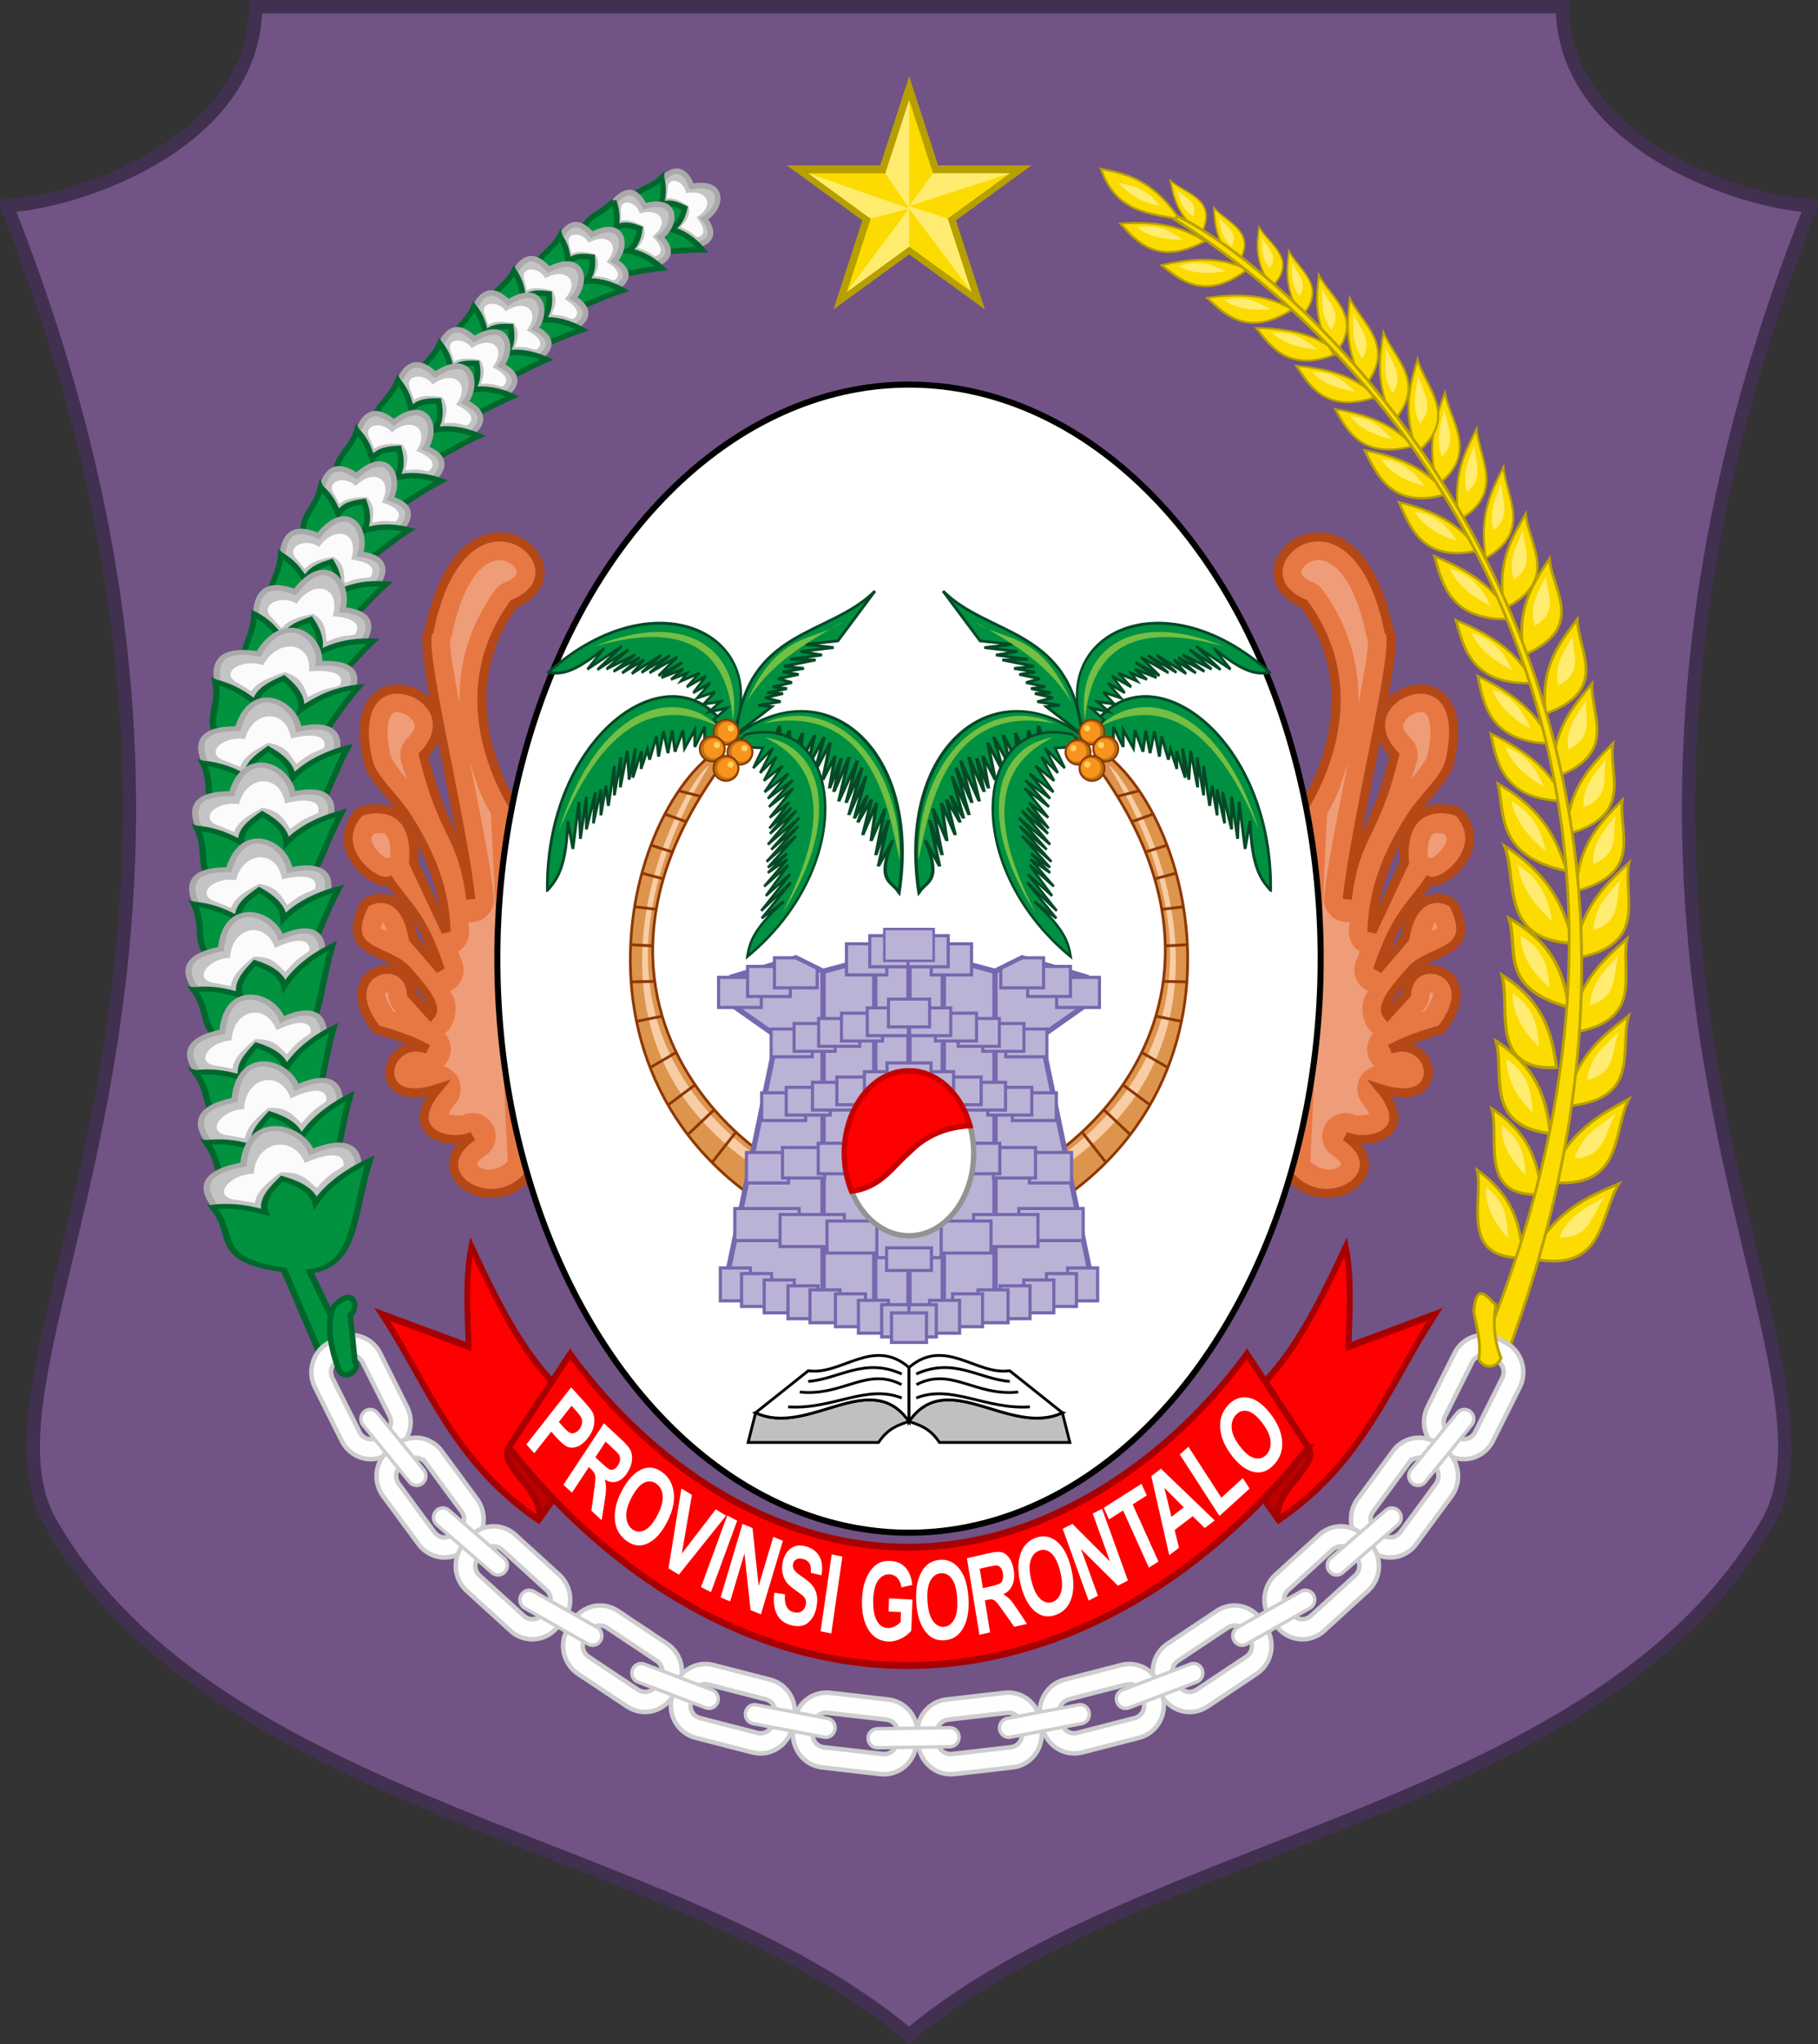 <svg xmlns="http://www.w3.org/2000/svg" xmlns:xlink="http://www.w3.org/1999/xlink" width="649.826" height="730.156" viewBox="0 0 171.933 193.187" xmlns:v="https://vecta.io/nano"><rect x="0" y="0" width="171.933" height="193.187" fill="#333333" stroke="none"/><style><![CDATA[.B{opacity:.997}.C{stroke-width:.265}.D{fill:#fcdb00}.E{stroke:#b8a000}.F{fill:#ffec70}.G{opacity:.999}.H{opacity:.995}.I{fill:#00923f}.J{stroke:#00672c}.K{fill:#c4c4c4}.L{stroke:#aaa}.M{fill:#fbfbfb}.N{fill-rule:evenodd}.O{stroke:#8d3803}.P{fill:#009042}.Q{stroke:#064926}.R{fill:#72bf44}.S{stroke-width:.427}.T{stroke-width:.324}.U{fill:#be7212}.V{stroke-width:1.948}.W{fill:#f7941e}.X{fill:#ffd15e}.Y{stroke-width:.339}.Z{stroke-width:.3}.a{stroke:#7668ae}.b{fill:#bab3d6}.c{stroke-width:.529}.d{stroke-width:.487}.e{stroke-width:.446}.f{stroke-width:.503}.g{stroke-width:.865}.h{stroke-width:.259}.i{fill-opacity:.797}]]></style><path d="M24.176.633C24.052 13.96 6.342 19.277.645 19.437 28.797 90.36-4.376 128.118 4.803 143.98c15.827 27.351 59.128 29.849 81.164 48.381 22.036-18.532 65.337-21.031 81.164-48.381 9.179-15.862-23.994-53.62 4.158-124.543-5.697-.16-23.407-5.477-23.531-18.804H85.966z" fill="#715386" stroke="#41304f" stroke-width="1.265"/><g class="c"><use xlink:href="#B" class="K L"/><use xlink:href="#C" class="I J"/></g><use xlink:href="#D" class="M"/><g transform="matrix(.995 -.103 .103 .995 -200.956 -51.292)"><g class="c"><use xlink:href="#B" x="187.736" y="79.725" class="K L"/><use xlink:href="#C" x="187.736" y="79.725" class="I J"/></g><use xlink:href="#D" x="187.736" y="79.725" class="M"/></g><g transform="matrix(.97 -.315 .328 .932 -221.518 11.199)"><g stroke-width=".527"><use xlink:href="#B" x="187.736" y="79.725" class="K L"/><use xlink:href="#C" x="187.736" y="79.725" class="I J"/></g><use xlink:href="#D" x="187.736" y="79.725" class="M"/></g><g transform="matrix(1.051 -.342 .356 1.01 -248.828 13.738)"><g class="d"><use xlink:href="#B" x="187.736" y="79.725" class="K L"/><use xlink:href="#C" x="187.736" y="79.725" class="I J"/></g><use xlink:href="#D" x="187.736" y="79.725" class="M"/></g><g transform="matrix(1.019 -.428 .438 .977 -252.526 41.822)"><g class="d"><use xlink:href="#B" x="187.736" y="79.725" class="K L"/><use xlink:href="#C" x="187.736" y="79.725" class="I J"/></g><use xlink:href="#D" x="187.736" y="79.725" class="M"/></g><g transform="matrix(1.019 -.428 .438 .977 -255.744 45.297)"><g class="d"><use xlink:href="#B" x="187.736" y="79.725" class="K L"/><use xlink:href="#C" x="187.736" y="79.725" class="I J"/></g><use xlink:href="#D" x="187.736" y="79.725" class="M"/></g><g transform="matrix(1.095 -.501 .507 1.053 -285.394 59.729)"><g class="e"><use xlink:href="#B" x="187.736" y="79.725" class="K L"/><use xlink:href="#C" x="187.736" y="79.725" class="I J"/></g><use xlink:href="#D" x="187.736" y="79.725" class="M"/></g><g transform="matrix(1.062 -.567 .571 1.02 -287.187 84.161)"><g class="e"><use xlink:href="#B" x="187.736" y="79.725" class="K L"/><use xlink:href="#C" x="187.736" y="79.725" class="I J"/></g><use xlink:href="#D" x="187.736" y="79.725" class="M"/></g><g transform="matrix(1.008 -.659 .659 .966 -285.599 117.769)"><g class="e"><use xlink:href="#B" x="187.736" y="79.725" class="K L"/><use xlink:href="#C" x="187.736" y="79.725" class="I J"/></g><use xlink:href="#D" x="187.736" y="79.725" class="M"/></g><g transform="matrix(.986 -.888 .91 .909 -308.081 186.964)"><g stroke-width=".405"><use xlink:href="#B" x="187.736" y="79.725" class="K L"/><use xlink:href="#C" x="187.736" y="79.725" class="I J"/></g><use xlink:href="#D" x="187.736" y="79.725" class="M"/></g><g transform="matrix(1.056 -1.002 1.06 .945 -342.606 217.611)"><g stroke-width=".369"><use xlink:href="#B" x="187.736" y="79.725" class="K L"/><use xlink:href="#C" x="187.736" y="79.725" class="I J"/></g><use xlink:href="#D" x="187.736" y="79.725" class="M"/></g><g transform="matrix(1.009 -1.14 1.481 .746 -375.142 277.774)"><g class="Y"><use xlink:href="#B" x="187.736" y="79.725" class="K L"/><path d="M250.295 96.528c-1.797 1.716-3.559.576-3.567 5.28.432 2.601 3.686 1.262 7.417 1.242-.843-.96-1.818-1.369-2.976-1.667.698-.318 1.096-1.037 1.323-1.984-.72-.341-1.439-.681-2.221-.283.157-.788.299-1.583.024-2.587z" class="I J"/></g><use xlink:href="#D" x="187.736" y="79.725" class="M"/></g><g transform="matrix(.69 -1.287 1.621 .514 -309.98 344.646)"><g class="Y"><use xlink:href="#B" x="187.736" y="79.725" class="K L"/><use xlink:href="#C" x="187.736" y="79.725" class="I J"/></g><use xlink:href="#D" x="187.736" y="79.725" class="M"/></g><g transform="matrix(.69 -1.287 1.621 .514 -310.547 350.788)"><g class="Y"><use xlink:href="#B" x="187.736" y="79.725" class="K L"/><use xlink:href="#C" x="187.736" y="79.725" class="I J"/></g><use xlink:href="#D" x="187.736" y="79.725" class="M"/></g><g transform="matrix(.69 -1.287 1.621 .514 -310.83 357.97)"><g class="Y"><use xlink:href="#B" x="187.736" y="79.725" class="K L"/><use xlink:href="#C" x="187.736" y="79.725" class="I J"/></g><use xlink:href="#D" x="187.736" y="79.725" class="M"/></g><g transform="matrix(.422 -1.399 1.691 .183 -250.54 426.037)"><g class="Y"><use xlink:href="#B" x="187.736" y="79.725" class="K L"/><use xlink:href="#C" x="187.736" y="79.725" class="I J"/></g><use xlink:href="#D" x="187.736" y="79.725" class="M"/></g><g transform="matrix(.411 -1.402 1.692 .17 -247.717 435.881)"><g class="Y"><use xlink:href="#B" x="187.736" y="79.725" class="K L"/><use xlink:href="#C" x="187.736" y="79.725" class="I J"/></g><use xlink:href="#D" x="187.736" y="79.725" class="M"/></g><g transform="matrix(.428 -1.461 1.76 .177 -257.496 456.584)"><g stroke-width=".325"><use xlink:href="#B" x="187.736" y="79.725" class="K L"/><use xlink:href="#C" x="187.736" y="79.725" class="I J"/></g><use xlink:href="#D" x="187.736" y="79.725" class="M"/></g><g transform="matrix(.467 -1.459 1.921 .177 -282.198 462.179)"><g stroke-width=".312"><use xlink:href="#B" x="187.736" y="79.725" class="K L"/><path d="M246.807 102.151c.66 2.159 3.784 1.188 7.338 1.168-.843-.96-1.819-1.639-2.977-1.937.698-.318 1.096-1.037 1.323-1.984-.72-.341-1.439-.681-2.221-.283.157-.788.299-1.583.024-2.587h0c-1.67 1.595-3.311.722-3.54 4.37l-5.492 3.253.834 1.003z" class="I J"/></g><use xlink:href="#D" x="187.736" y="79.725" class="M"/></g><use xlink:href="#E" class="C D E"/><use xlink:href="#F" class="F"/><use xlink:href="#G" class="C D E"/><use xlink:href="#H" class="F"/><g transform="matrix(.999 -.046 .046 .999 -194.765 -70.262)"><use xlink:href="#E" x="187.736" y="79.725" class="C D E"/><use xlink:href="#F" x="187.736" y="79.725" class="F"/></g><g transform="matrix(1.092 -.05 .05 1.082 -225.592 -91.158)"><path d="M327.426 190.302c.636 2.885-1.376 7.36 4.347 8.292-.242-2.876-.76-5.726-4.347-8.292z" class="C D E"/><use xlink:href="#F" x="187.736" y="79.725" class="F"/></g><g transform="matrix(1.092 -.05 .05 1.082 -225.025 -97.394)"><path d="M327.426 190.302c.636 2.885-1.508 8.359 4.347 8.292-.242-2.876-.76-5.726-4.347-8.292z" class="C D E"/><use xlink:href="#F" x="187.736" y="79.725" class="F"/></g><g transform="matrix(1.167 -.067 .074 1.05 -253.491 -91.097)"><path d="M327.426 190.302c.636 2.885-1.264 6.216 4.347 8.292-.242-2.876-.76-5.726-4.347-8.292z" class="C D E"/><use xlink:href="#F" x="187.736" y="79.725" class="F"/></g><g transform="matrix(1.155 .068 .178 1.076 -269.77 -147.098)"><use xlink:href="#E" x="187.736" y="79.725" class="C D E"/><use xlink:href="#F" x="187.736" y="79.725" class="F"/></g><g transform="matrix(1.062 -.006 .227 .998 -249.254 -113.887)"><path d="M327.426 190.302c-.03 2.881-1.618 6.875 4.347 8.292-.242-2.876-.76-5.726-4.347-8.292z" class="C D E"/><use xlink:href="#F" x="187.736" y="79.725" class="F"/></g><g transform="matrix(.939 -.175 .357 .861 -234.406 -37.22)"><use xlink:href="#I" class="C D E"/><use xlink:href="#F" x="187.736" y="79.725" class="F"/></g><g transform="matrix(.939 -.175 .357 .861 -235.635 -42.654)"><use xlink:href="#I" class="C D E"/><use xlink:href="#F" x="187.736" y="79.725" class="F"/></g><g transform="matrix(.926 -.234 .411 .837 -243.719 -24.048)"><use xlink:href="#I" class="C D E"/><use xlink:href="#F" x="187.736" y="79.725" class="F"/></g><g transform="matrix(.926 -.234 .411 .837 -245.751 -30.096)"><use xlink:href="#I" class="C D E"/><use xlink:href="#F" x="187.736" y="79.725" class="F"/></g><g transform="matrix(.797 -.379 .496 .745 -223.035 29.782)"><use xlink:href="#I" class="C D E"/><use xlink:href="#F" x="187.736" y="79.725" class="F"/></g><g transform="matrix(.776 -.42 .535 .717 -226.836 43.635)"><use xlink:href="#I" class="C D E"/><use xlink:href="#F" x="187.736" y="79.725" class="F"/></g><g transform="matrix(.733 -.354 .506 .605 -210.02 39.446)"><use xlink:href="#I" class="C D E"/><use xlink:href="#F" x="187.736" y="79.725" class="F"/></g><g transform="matrix(.705 -.408 .549 .565 -212.711 60.647)"><use xlink:href="#I" class="C D E"/><use xlink:href="#F" x="187.736" y="79.725" class="F"/></g><g transform="matrix(.673 -.459 .59 .523 -213.823 81.759)"><use xlink:href="#I" class="C D E"/><use xlink:href="#F" x="187.736" y="79.725" class="F"/></g><g transform="matrix(.592 -.559 .665 .423 -206.219 130.682)"><use xlink:href="#I" class="C D E"/><use xlink:href="#F" x="187.736" y="79.725" class="F"/></g><g transform="matrix(.541 -.609 .699 .364 -200.303 155.2)"><use xlink:href="#I" class="C D E"/><use xlink:href="#F" x="187.736" y="79.725" class="F"/></g><g transform="matrix(.631 -.515 .633 .47 -221.115 100.318)"><use xlink:href="#I" class="C D E"/><use xlink:href="#F" x="187.736" y="79.725" class="F"/></g><g transform="matrix(.995 -.098 .098 .995 -203.881 -53.361)"><use xlink:href="#G" x="187.736" y="79.725" class="C D E"/><use xlink:href="#H" x="187.736" y="79.725" class="F"/></g><g transform="matrix(.959 -.272 .293 .889 -228.987 18.383)"><use xlink:href="#G" x="187.736" y="79.725" class="C D E"/><use xlink:href="#H" x="187.736" y="79.725" class="F"/></g><g transform="matrix(.938 -.336 .352 .867 -233.269 37.112)"><use xlink:href="#G" x="187.736" y="79.725" class="C D E"/><use xlink:href="#H" x="187.736" y="79.725" class="F"/></g><g transform="matrix(.93 -.358 .372 .859 -234.198 38.969)"><use xlink:href="#G" x="187.736" y="79.725" class="C D E"/><use xlink:href="#H" x="187.736" y="79.725" class="F"/></g><g transform="matrix(.886 -.398 .444 .744 -233.633 68.721)"><use xlink:href="#J" class="C D E"/><use xlink:href="#H" x="187.736" y="79.725" class="F"/></g><g transform="matrix(.887 -.394 .441 .746 -234.295 61.634)"><use xlink:href="#J" class="C D E"/><use xlink:href="#H" x="187.736" y="79.725" class="F"/></g><g transform="matrix(.851 -.466 .501 .707 -235.49 87.984)"><use xlink:href="#J" class="C D E"/><use xlink:href="#H" x="187.736" y="79.725" class="F"/></g><g transform="matrix(.817 -.466 .554 .707 -235.447 81.913)"><use xlink:href="#J" class="C D E"/><use xlink:href="#H" x="187.736" y="79.725" class="F"/></g><g transform="matrix(.784 -.519 .599 .669 -235.46 101.538)"><use xlink:href="#J" class="C D E"/><use xlink:href="#H" x="187.736" y="79.725" class="F"/></g><g transform="matrix(.694 -.52 .548 .646 -197.255 102.037)"><use xlink:href="#J" class="C D E"/><use xlink:href="#H" x="187.736" y="79.725" class="F"/></g><g transform="matrix(.58 -.501 .458 .622 -143.256 95.735)"><use xlink:href="#J" class="C D E"/><use xlink:href="#H" x="187.736" y="79.725" class="F"/></g><g transform="matrix(.58 -.501 .458 .622 -145.795 92.127)"><use xlink:href="#J" class="C D E"/><use xlink:href="#H" x="187.736" y="79.725" class="F"/></g><g transform="matrix(.505 -.56 .503 .57 -131.85 118.78)"><use xlink:href="#J" class="C D E"/><use xlink:href="#H" x="187.736" y="79.725" class="F"/></g><g transform="matrix(.491 -.601 .587 .524 -145.764 138.427)"><use xlink:href="#J" class="C D E"/><use xlink:href="#H" x="187.736" y="79.725" class="F"/></g><g transform="matrix(.375 -.63 .586 .437 -109.257 162.402)"><use xlink:href="#J" class="C D E"/><use xlink:href="#H" x="187.736" y="79.725" class="F"/></g><g transform="matrix(.339 -.65 .61 .404 -104.774 172.313)"><use xlink:href="#J" class="C D E"/><use xlink:href="#H" x="187.736" y="79.725" class="F"/></g><g transform="matrix(.337 -.59 .606 .367 -106.251 156.763)"><use xlink:href="#J" class="C D E"/><use xlink:href="#H" x="187.736" y="79.725" class="F"/></g><g transform="matrix(.285 -.482 .512 .299 -73.346 130.725)"><use xlink:href="#J" class="C D E"/><use xlink:href="#H" x="187.736" y="79.725" class="F"/></g><g transform="matrix(.286 -.442 .515 .274 -77.087 119.614)"><use xlink:href="#J" class="C D E"/><use xlink:href="#H" x="187.736" y="79.725" class="F"/></g><g transform="matrix(.2 -.487 .556 .175 -59.901 152.083)"><use xlink:href="#J" class="C D E"/><use xlink:href="#H" x="187.736" y="79.725" class="F"/></g><g transform="matrix(.133 -.51 .575 .099 -44.806 171.941)"><use xlink:href="#J" class="C D E"/><use xlink:href="#H" x="187.736" y="79.725" class="F"/></g><g transform="matrix(-.103 -.808 -.783 -.095 293.786 302.898)"><path d="M326.897 189.699c.346 3.476-.226 7.679 4.876 8.895-.242-2.876-.382-6.089-4.876-8.895z" class="C D E"/><use xlink:href="#F" x="187.736" y="79.725" class="F"/></g><path d="M140.587 126.452l2.173.945c23.673-64.492-21.034-102.188-31.385-106.944l-.29.269c24.224 15.246 50.858 53.194 29.502 105.73z" class="C D E"/><g fill="#fff" stroke="#cecece" class="N"><g class="S"><path d="M35.959 127.904c-.782-1.559-2.638-2.17-4.162-1.369l-.664.349c-1.524.8-2.121 2.699-1.339 4.258l2.531 5.046c.782 1.559 2.638 2.169 4.162 1.369l.664-.349c1.524-.8 2.121-2.699 1.338-4.258zm-1.659.871l2.531 5.046c.325.648.102 1.358-.53 1.69l-.664.349a1.17 1.17 0 0 1-1.651-.545l-2.531-5.046c-.325-.648-.102-1.356.531-1.689l.664-.349c.633-.333 1.325-.105 1.65.543z" class="H"/><path d="M41.772 137.143c-1.032-1.399-2.962-1.675-4.329-.619l-.596.46c-1.367 1.055-1.637 3.031-.606 4.43l3.339 4.527c1.032 1.399 2.963 1.675 4.33.619l.596-.46c1.367-1.055 1.637-3.031.605-4.43zm-1.489 1.149l3.339 4.527a1.23 1.23 0 0 1-.239 1.758l-.596.46c-.567.438-1.289.334-1.718-.247l-3.339-4.527c-.429-.581-.328-1.318.24-1.757l.596-.46c.568-.439 1.288-.336 1.717.246z" class="H"/></g><path d="M35.686 133.534l4.39 5.381a.91.91 0 0 1-.111 1.267c-.374.319-.926.268-1.238-.114l-4.39-5.381a.91.91 0 0 1 .111-1.267c.374-.319.926-.268 1.238.114z" class="H T"/><path d="M48.747 145.062c-1.279-1.165-3.225-1.05-4.364.259l-.496.57a3.21 3.21 0 0 0 .253 4.466l4.14 3.772c1.279 1.165 3.226 1.05 4.364-.259l.496-.57a3.21 3.21 0 0 0-.253-4.465zm-1.241 1.424l4.14 3.772a1.23 1.23 0 0 1 .101 1.772l-.496.57c-.472.543-1.201.586-1.732.101l-4.14-3.772c-.531-.484-.573-1.227-.1-1.771l.496-.57c.473-.544 1.199-.587 1.731-.103z" class="H S"/><path d="M42.447 142.737l5.226 4.531a.91.91 0 0 1 .102 1.268c-.315.38-.867.427-1.239.105l-5.226-4.531a.91.91 0 0 1-.102-1.268c.315-.38.867-.427 1.239-.105z" class="H T"/><g class="S"><path d="M58.443 152.256c-1.435-.956-3.343-.543-4.277.925l-.407.64c-.934 1.469-.531 3.42.904 4.376l4.645 3.094c1.435.956 3.343.543 4.277-.925l.407-.64c.934-1.469.531-3.42-.904-4.376zm-1.018 1.599l4.646 3.094c.596.397.748 1.127.36 1.736l-.407.64c-.388.609-1.101.763-1.698.366l-4.646-3.094c-.596-.397-.747-1.125-.359-1.736l.407-.64c.388-.61 1.1-.764 1.696-.367z" class="H"/><path d="M67.471 157.365c-1.661-.428-3.334.595-3.753 2.294l-.182.74c-.418 1.699.582 3.412 2.242 3.84l5.375 1.385c1.661.428 3.334-.596 3.753-2.295l.182-.74c.418-1.699-.582-3.411-2.243-3.839zm-.456 1.85l5.375 1.385c.69.178 1.064.818.891 1.523l-.182.741c-.174.705-.8 1.087-1.49.91l-5.375-1.385c-.69-.178-1.063-.817-.889-1.523l.182-.741c.174-.706.798-1.088 1.488-.91z" class="H"/></g><path d="M60.938 157.282l6.422 2.441c.456.174.687.689.518 1.156s-.674.703-1.13.53l-6.422-2.441c-.456-.173-.687-.689-.518-1.156s.674-.703 1.13-.53z" class="H T"/><path d="M78.508 159.992c-1.702-.196-3.226 1.048-3.417 2.79l-.083.759c-.191 1.741 1.024 3.301 2.726 3.497l5.508.634c1.702.196 3.226-1.049 3.417-2.79l.083-.759c.191-1.741-1.025-3.301-2.726-3.496zm-.209 1.896l5.509.634c.707.081 1.162.664 1.083 1.387l-.083.759c-.079.722-.65 1.187-1.357 1.106l-5.509-.634c-.707-.081-1.161-.663-1.081-1.387l.084-.759c.079-.724.648-1.188 1.355-1.106z" class="H S"/><path d="M71.527 161.13l6.735 1.283c.479.091.792.559.703 1.049s-.546.811-1.025.72l-6.735-1.283c-.479-.091-.792-.559-.703-1.049s.546-.811 1.025-.72z" class="H T"/><g class="S"><path d="M137.551 127.904c.782-1.559 2.638-2.17 4.162-1.369l.664.349c1.524.8 2.121 2.699 1.339 4.258l-2.531 5.046c-.782 1.559-2.638 2.169-4.162 1.369l-.664-.349c-1.524-.8-2.121-2.699-1.338-4.258zm1.659.871l-2.531 5.046c-.325.648-.102 1.358.53 1.69l.664.349a1.17 1.17 0 0 0 1.651-.545l2.531-5.046c.325-.648.102-1.356-.531-1.689l-.664-.349c-.633-.333-1.325-.105-1.65.543z" class="H"/><path d="M131.737 137.143c1.032-1.399 2.962-1.675 4.329-.619l.596.46c1.367 1.055 1.637 3.031.606 4.43l-3.339 4.527c-1.032 1.399-2.963 1.675-4.33.619l-.596-.46c-1.367-1.055-1.637-3.031-.605-4.43zm1.489 1.149l-3.339 4.527a1.23 1.23 0 0 0 .239 1.758l.596.46c.567.438 1.289.334 1.718-.247l3.339-4.527c.429-.581.328-1.318-.24-1.757l-.596-.46c-.568-.439-1.288-.336-1.717.246z" class="H"/></g><path d="M137.823 133.534l-4.39 5.381a.91.91 0 0 0 .111 1.267c.374.319.926.268 1.238-.114l4.39-5.381a.91.91 0 0 0-.111-1.267c-.374-.319-.926-.268-1.238.114z" class="H T"/><path d="M124.763 145.062c1.279-1.165 3.225-1.05 4.364.259l.496.57a3.21 3.21 0 0 1-.253 4.466l-4.14 3.772c-1.279 1.165-3.226 1.05-4.364-.259l-.496-.57a3.21 3.21 0 0 1 .253-4.465zm1.241 1.424l-4.14 3.772a1.23 1.23 0 0 0-.101 1.772l.496.57c.473.543 1.201.586 1.732.101l4.14-3.772c.531-.484.574-1.227.1-1.771l-.496-.57c-.473-.544-1.199-.587-1.731-.103z" class="H S"/><path d="M131.063 142.737l-5.226 4.531a.91.91 0 0 0-.102 1.268c.315.38.867.427 1.239.105l5.226-4.531a.91.91 0 0 0 .102-1.268c-.315-.38-.867-.427-1.239-.105z" class="H T"/><g class="S"><path d="M115.066 152.256c1.435-.956 3.343-.543 4.277.925l.407.64c.934 1.469.531 3.42-.904 4.376l-4.645 3.094c-1.435.956-3.343.543-4.277-.925l-.407-.64c-.934-1.469-.531-3.42.904-4.376zm1.018 1.599l-4.646 3.094c-.596.397-.748 1.127-.36 1.736l.407.64c.388.609 1.101.763 1.698.366l4.646-3.094c.596-.397.747-1.125.359-1.736l-.407-.64c-.388-.61-1.1-.764-1.696-.367z" class="H"/><path d="M106.038 157.365c1.661-.428 3.334.595 3.753 2.294l.182.74c.418 1.699-.582 3.412-2.242 3.84l-5.375 1.385c-1.661.428-3.334-.596-3.753-2.295l-.182-.74c-.418-1.699.582-3.411 2.243-3.839zm.456 1.85l-5.375 1.385c-.69.178-1.064.818-.891 1.523l.182.741c.174.705.8 1.087 1.49.91l5.375-1.385c.69-.178 1.063-.817.889-1.523l-.182-.741c-.174-.706-.798-1.088-1.488-.91z" class="H"/></g><path d="M112.571 157.282l-6.422 2.441c-.456.174-.687.689-.518 1.156s.674.703 1.13.53l6.422-2.441c.456-.173.687-.689.518-1.156s-.674-.703-1.13-.53z" class="H T"/><path d="M95.001 159.992c1.702-.196 3.226 1.048 3.417 2.79l.083.759c.191 1.741-1.024 3.301-2.726 3.497l-5.508.634c-1.702.196-3.226-1.049-3.417-2.79l-.083-.759c-.191-1.741 1.025-3.301 2.726-3.496zm.209 1.896l-5.509.634c-.707.081-1.162.664-1.083 1.387l.083.759c.079.722.65 1.187 1.357 1.106l5.509-.634c.707-.081 1.161-.663 1.081-1.387l-.084-.759c-.079-.724-.648-1.188-1.355-1.106z" class="H S"/><path d="M101.982 161.13l-6.735 1.283c-.479.091-.792.559-.703 1.049s.546.811 1.025.72l6.735-1.283c.479-.091.792-.559.703-1.049s-.546-.811-1.025-.72zm-19.019 2.256l6.85-.098c.487-.007.884.389.891.887s-.38.905-.867.912l-6.85.098c-.487.007-.884-.389-.891-.887s.38-.905.867-.912zm-32.486-12.973l5.991 3.398a.91.91 0 0 1 .343 1.223c-.236.436-.769.592-1.195.351l-5.991-3.398a.91.91 0 0 1-.343-1.223c.236-.436.769-.592 1.195-.351zm72.555 0l-5.991 3.398a.91.91 0 0 0-.343 1.223c.236.436.769.592 1.195.351l5.991-3.398a.91.91 0 0 0 .343-1.223c-.236-.436-.769-.592-1.195-.351z" class="H T"/></g><path d="M139.384 123.962c.219-3.283 1.642-.84 2.071-.668-.28 1.827-.109 3.518.501 5.078-.482 1.045-1.702.952-2.105.1.254-1.708-.235-3.045-.468-4.51z" class="C D E"/><path d="M32.037 129.475c-1.094-3.045-1.008-4.774-.472-6 1.959-2.048 2.435.167 1.559.827l.449 4.418c.571.591-.876 1.926-1.536.756z" class="I J c"/><g transform="matrix(1.035 0 0 1.035 -18.611 -83.135)" class="N"><path d="M101.058 87.287l-2.642 8.132h-8.552l6.918 5.027-2.642 8.132 6.917-5.026 6.918 5.026-2.642-8.132 6.918-5.027H103.7z" fill="#b8a000" class="H"/><path d="M101.058 89.458l-2.174 6.692h-7.037l5.693 4.137-2.174 6.692 5.693-4.136 5.693 4.136-2.174-6.692 5.693-4.137h-7.037z" class="D H"/><path d="M101.058 89.458l-2.174 6.692 2.174 3.22-9.212-3.22 5.693 4.137 3.518-.916-5.693 7.609 5.693-4.136V99.37l5.693 7.609-2.174-6.692-3.518-1.143 9.212-2.993h-7.037l-2.174 2.993z" class="F H"/></g><use xlink:href="#K" fill="#e77844" stroke="#b44917" class="g"/><path d="M46.963 52.955c-1.049.169-3.067 1.431-4.23 7.088-.037.177-.095.349-.174.512.002.376.062 1.067.178 1.918l.717 4.045c-.061-3.332.716-7.106 3.373-10.748.236-.324.557-.578.928-.732.831-.347 1.033-.671 1.09-.795s.064-.182-.031-.395c-.191-.425-.975-1.033-1.85-.893zm-4.516 7.803l-.031.049c.011-.02.022-.03.031-.049zm-4.502 6.611c-.523-.125-.717-.083-.937.211s-.638 1.411-.039 3.92c.036.138.431.833 1.104 1.643.111.134.258.342.379.484-.181-.621-.356-1.004-.537-1.746-.177-.729.03-1.498.549-2.039.945-.984.786-1.266.658-1.58s-.653-.767-1.176-.893zm6.484 4.639c.892 4.487 1.906 9.331 2.275 12.748.066.658-.169 1.31-.638 1.776s-1.123.695-1.78.625c.02.29.085.562.092.857.018.786-.385 1.523-1.059 1.93.139.375.278.623.416 1.045.346 1.056-.152 2.205-1.16 2.674.155.307.344.555.438.963.172.75.07 1.95-.645 2.77-.092.104-.193.2-.303.285.815.893.754 2.278-.137 3.096.727.188 1.308.734 1.54 1.449s.082 1.498-.397 2.077c-.551.665-.562.88-.605 1.027.375.056 1.163.134 1.314.065 1.037-.474 2.264-.074 2.824.919s.266 2.25-.676 2.892c-.905.617-.836.888-.836.844s-.018.068.305.27c.557.348 1.62.378 2.621-.533l-1.59-32.869-.07-.127a26.22 26.22 0 0 1-.754-1.447c-.397-.826-.788-2.12-1.176-3.332zm-9.096 6.785c-.041.122-.209.31-.209.416.001.251.114.598.375.963s.664.707.938.861.386-.143-.43.191c.285-.116.591-.172.898-.162.072-1.638-.29-2.102-.527-2.262-.162-.109-.641-.031-1.045-.008zm.84 8.383c-.037.179-.195.629-.201.598-.014-.068-.171-.188.109-.01.084.054.366.163.51.223-.186-.49-.323-.791-.418-.811zm.51 6.623c.021.01-.104-.007-.178.031s-.072-.029-.088.158c-.013.15.274.82.744 1.564.173.056.215.092.375.146l-.258-.287c-.328-.365-.524-.829-.557-1.318-.032-.477-.06-.305-.039-.295z" fill="#ee9d78"/><g transform="matrix(-1 0 0 1 403.681 -79.725)"><use xlink:href="#K" x="231.748" y="79.725" fill="#e77844" stroke="#b44917" class="g"/><path d="M278.711 132.68c-1.049.169-3.067 1.431-4.23 7.088a2.195 2.195 0 0 1-.174.512c.002.376.062 1.067.178 1.918l.717 4.045c-.061-3.332.716-7.106 3.373-10.748a2.195 2.195 0 0 1 .928-.732c.831-.347 1.033-.671 1.09-.795s.064-.182-.031-.395c-.191-.425-.975-1.033-1.85-.893zm-4.516 7.803a2.195 2.195 0 0 1-.031.049c.011-.02.022-.03.031-.049zm-4.502 6.611c-.523-.125-.717-.083-.937.211s-.638 1.411-.039 3.92c.036.138.431.833 1.104 1.643.111.134.258.342.379.484-.181-.621-.356-1.004-.537-1.746a2.195 2.195 0 0 1 .549-2.039c.945-.984.786-1.266.658-1.58s-.653-.767-1.176-.893zm6.484 4.639c.892 4.487 1.906 9.331 2.275 12.748a2.195 2.195 0 0 1-2.418 2.4c.02.29.085.562.092.857a2.195 2.195 0 0 1-1.059 1.93c.139.375.278.623.416 1.045a2.195 2.195 0 0 1-1.16 2.674c.155.307.344.555.438.963.172.75.07 1.95-.645 2.77a2.195 2.195 0 0 1-.303.285 2.195 2.195 0 0 1-.137 3.096 2.195 2.195 0 0 1 1.143 3.525c-.551.665-.562.88-.605 1.027.375.056 1.163.134 1.314.065a2.195 2.195 0 0 1 2.148 3.811c-.905.617-.836.888-.836.844s-.018.068.305.27c.557.348 1.62.378 2.621-.533l-1.59-32.869-.07-.127a26.22 26.22 0 0 1-.754-1.447c-.397-.826-.788-2.12-1.176-3.332zm-9.096 6.785c-.041.122-.209.31-.209.416.001.251.114.598.375.963s.664.707.938.861.386-.143-.43.191a2.195 2.195 0 0 1 .898-.162c.072-1.638-.29-2.102-.527-2.262-.162-.109-.641-.031-1.045-.008zm.84 8.383c-.037.179-.195.629-.201.598-.014-.068-.171-.188.109-.01.084.054.366.163.51.223-.186-.49-.323-.791-.418-.811zm.51 6.623c.021.01-.104-.007-.178.031s-.072-.029-.088.158c-.013.15.274.82.744 1.564.173.056.215.092.375.146l-.258-.287a2.195 2.195 0 0 1-.557-1.318c-.032-.477-.06-.305-.039-.295z" fill="#ee9d78"/></g><ellipse cx="85.967" cy="90.605" rx="38.932" ry="54.256" fill="#fff" stroke="#000" stroke-width=".574" class="G N"/><g class="B"><use xlink:href="#L" fill="#dd954d" class="O h"/><use xlink:href="#M" fill="#f8cda5"/><path d="M69.603 106.995l-2.264 2.876m-2.296-2.632l2.507-2.364m-1.813-2.347l-2.562 1.905m-1.691-3.532l2.472-1.436m-3.758-2.934l2.427-.491m-2.939-3.239l2.235-.052m-2.279-3.459l2.091.109m-1.718-3.698l2.049.241m-1.358-3.421l2.023.545m-1.167-3.187l2.039.652m-.725-3.589l2.03.722m-.711-2.927l2.061.529" fill="none" class="C O"/><g transform="matrix(-1.138 -.17 -.415 .892 474.482 -13.111)"><use xlink:href="#N" class="C P Q"/><use xlink:href="#O" class="R"/></g><g transform="matrix(-.551 -.724 -.688 .58 339.454 200.389)"><use xlink:href="#P" class="C P Q"/><use xlink:href="#Q" class="R"/></g><use xlink:href="#R" class="C P Q"/><use xlink:href="#Q" x="-231.409" y="-79.725" class="R"/><g transform="matrix(.431 .847 -.678 .596 40.907 -273.969)"><use xlink:href="#R" x="231.409" y="79.725" class="C P Q"/><use xlink:href="#Q" class="R"/></g><path d="M69.607 69.413c1.03-10.06 8.832-9.232 13.142-13.553L79.24 60.57l-3.04.334 2.639.301-3.107.368 2.005.334-3.007.401 2.405.067-3.007.601 1.904.2-2.005.334 1.503.234-1.938.401 1.303.367-1.804.401 1.336.167-1.871.401 1.503.067-1.704.401 1.47.368-2.105.334 1.27.134z" class="C P Q"/><path d="M70.588 66.417c3.002-6.909 6.633-5.8 9.087-7.617-3.592 2.007-7.07 4.122-9.087 7.617z" class="R"/><g transform="matrix(.092 0 0 .092 29.858 53.318)" class="N"><circle cx="422.001" cy="172.602" r="12.829" class="G O U V"/><ellipse cx="423.337" cy="172.253" rx="10.205" ry="10.113" class="G W"/><ellipse cx="426.745" cy="168.631" rx="3.189" ry="3.16" class="G X"/></g><g transform="matrix(.092 0 0 .092 28.535 54.901)" class="N"><circle cx="422.001" cy="172.602" r="12.829" class="G O U V"/><ellipse cx="423.337" cy="172.253" rx="10.205" ry="10.113" class="G W"/><ellipse cx="426.745" cy="168.631" rx="3.189" ry="3.16" class="G X"/></g><g transform="matrix(.092 0 0 .092 31.157 55.208)" class="N"><circle cx="422.001" cy="172.602" r="12.829" class="G O U V"/><ellipse cx="423.337" cy="172.253" rx="10.205" ry="10.113" class="G W"/><ellipse cx="426.745" cy="168.631" rx="3.189" ry="3.16" class="G X"/></g><g transform="matrix(.092 0 0 .092 29.834 56.743)" class="N"><circle cx="422.001" cy="172.602" r="12.829" class="G O U V"/><ellipse cx="423.337" cy="172.253" rx="10.205" ry="10.113" class="G W"/><ellipse cx="426.745" cy="168.631" rx="3.189" ry="3.16" class="G X"/></g><g transform="matrix(-1 0 0 1 403.342 -79.725)"><use xlink:href="#L" x="231.409" y="79.725" fill="#dd954d" class="O h"/><use xlink:href="#M" x="231.409" y="79.725" fill="#f8cda5"/><path d="M301.012 186.72l-2.264 2.876m-2.296-2.632l2.507-2.364m-1.813-2.347l-2.562 1.905m-1.691-3.532l2.472-1.436m-3.758-2.934l2.427-.491m-2.939-3.239l2.235-.052m-2.279-3.459l2.091.109m-1.718-3.698l2.049.241m-1.358-3.421l2.023.545m-1.167-3.187l2.039.652m-.725-3.589l2.03.722m-.711-2.927l2.061.529" fill="none" class="C O"/><g transform="matrix(-1.138 -.17 -.415 .892 705.891 66.614)"><use xlink:href="#N" class="C P Q"/><use xlink:href="#O" class="R"/></g><g transform="matrix(-.551 -.724 -.688 .58 570.863 280.114)"><use xlink:href="#P" class="C P Q"/><use xlink:href="#Q" class="R"/></g><use xlink:href="#R" x="231.409" y="79.725" class="C P Q"/><use xlink:href="#Q" class="R"/><g transform="matrix(.431 .847 -.678 .596 272.316 -194.244)"><use xlink:href="#R" x="231.409" y="79.725" class="C P Q"/><use xlink:href="#Q" class="R"/></g><path d="M301.016 149.138c1.03-10.06 8.832-9.232 13.142-13.553l-3.508 4.711-3.04.334 2.639.301-3.107.368 2.005.334-3.007.401 2.405.067-3.007.601 1.904.2-2.005.334 1.503.234-1.938.401 1.303.367-1.804.401 1.336.167-1.871.401 1.503.067-1.704.401 1.47.368-2.105.334 1.27.134z" class="C P Q"/><path d="M301.997 146.142c3.002-6.909 6.633-5.8 9.087-7.617-3.592 2.007-7.07 4.122-9.087 7.617z" class="R"/><g transform="matrix(.092 0 0 .092 261.267 133.043)" class="N"><circle cx="422.001" cy="172.602" r="12.829" class="G O U V"/><ellipse cx="423.337" cy="172.253" rx="10.205" ry="10.113" class="G W"/><ellipse cx="426.745" cy="168.631" rx="3.189" ry="3.16" class="G X"/></g><g transform="matrix(.092 0 0 .092 259.944 134.626)" class="N"><circle cx="422.001" cy="172.602" r="12.829" class="G O U V"/><ellipse cx="423.337" cy="172.253" rx="10.205" ry="10.113" class="G W"/><ellipse cx="426.745" cy="168.631" rx="3.189" ry="3.16" class="G X"/></g><g transform="matrix(.092 0 0 .092 262.566 134.933)" class="N"><circle cx="422.001" cy="172.602" r="12.829" class="G O U V"/><ellipse cx="423.337" cy="172.253" rx="10.205" ry="10.113" class="G W"/><ellipse cx="426.745" cy="168.631" rx="3.189" ry="3.16" class="G X"/></g><g transform="matrix(.092 0 0 .092 261.243 136.468)" class="N"><circle cx="422.001" cy="172.602" r="12.829" class="G O U V"/><ellipse cx="423.337" cy="172.253" rx="10.205" ry="10.113" class="G W"/><ellipse cx="426.745" cy="168.631" rx="3.189" ry="3.16" class="G X"/></g></g></g><g class="a f"><path d="M85.966 89.623l-8.13 2.179-2.575-1.276-6.066 1.816v2.606l4.276 3.007-4.903 23.595 17.397 3.934 17.398-3.934-4.903-23.595 4.277-3.007v-2.606l-6.066-1.816-2.575 1.276z" class="b"/><path d="M77.837 91.801v31.677m4.89-31.677v31.677m3.24-32.549v33.421m8.13-32.549v31.677m-4.89-31.677v31.677" fill="none"/></g><g class="N Z a b"><path d="M103.807 119.837h-2.84v3.107h2.84z" class="B"/><path d="M101.802 120.372h-2.84v3.107h2.84z" class="B"/><path d="M99.664 120.973h-2.84v3.107h2.84z" class="B"/><path d="M97.412 121.527h-2.84v3.107h2.84z" class="B"/><path d="M95.333 121.905h-2.84v3.107h2.84z" class="B"/><path d="M92.924 122.283h-2.84v3.107h2.84z" class="B"/><path d="M90.75 122.897h-2.84v3.107h2.84zm-22.624-3.06h2.84v3.107h-2.84z" class="B"/><path d="M70.131 120.372h2.84v3.107h-2.84z" class="B"/><path d="M72.269 120.973h2.84v3.107h-2.84z" class="B"/><path d="M74.521 121.527h2.84v3.107h-2.84z" class="B"/><path d="M76.6 121.905h2.84v3.107H76.6z" class="B"/><path d="M79.01 122.283h2.84v3.107h-2.84z" class="B"/><path d="M81.183 122.897h2.84v3.107h-2.84z" class="B"/><path d="M83.384 123.309h2.583v3.047h-2.583z" class="B"/><path d="M85.967 123.309h2.583v3.047h-2.583z" class="B"/><path d="M84.313 124.089h3.307v2.79h-3.307z" class="B"/></g><g class="N Z a b"><path d="M69.495 114.221h6.084v3.027h-6.084z" class="B"/><path d="M73.771 114.789h6.084v3.027h-6.084z" class="B"/><path d="M78.212 115.403h6.084v3.027h-6.084zm24.227-1.182h-6.084v3.027h6.084z" class="B"/><path d="M98.162 114.789h-6.084v3.027h6.084z" class="B"/><path d="M93.721 115.403h-6.084v3.027h6.084z" class="B"/><path d="M82.925 115.837h6.084v3.027h-6.084z" class="B"/><path d="M83.847 117.939h4.24v2.137h-4.24z" class="B"/></g><g class="N"><g class="a b"><g class="Z"><path d="M70.593 108.928h3.983v2.878h-3.983z" class="B"/><path d="M74.003 108.456h3.983v2.878h-3.983z" class="B"/><path d="M77.381 108.054h3.983v2.878h-3.983zm-5.346-4.771h4.159v2.623h-4.159z" class="B"/><path d="M74.357 102.766h4.159v2.623h-4.159z" class="B"/><path d="M76.838 102.293h4.159v2.623h-4.159z" class="B"/><path d="M79.143 101.792h4.159v2.623h-4.159z" class="B"/><path d="M81.749 101.291h4.159v2.623h-4.159zm18.149 1.992h-4.159v2.623h4.159z" class="B"/><path d="M97.576 102.766h-4.159v2.623h4.159z" class="B"/><path d="M95.096 102.293h-4.159v2.623h4.159z" class="B"/><path d="M92.791 101.792h-4.159v2.623h4.159z" class="B"/><path d="M90.185 101.291h-4.159v2.623h4.159z" class="B"/><path d="M83.887 100.461h4.159v2.623h-4.159z" class="B"/></g><g stroke-width=".291"><path d="M72.928 97.254h3.893v2.627h-3.893z" class="B"/><path d="M75.101 96.735h3.893v2.627h-3.893z" class="B"/><path d="M77.423 96.262h3.893v2.627h-3.893z" class="B"/><path d="M79.58 95.759h3.893v2.627H79.58z" class="B"/><path d="M82.019 95.257h3.893v2.627h-3.893zm16.986 1.997h-3.893v2.627h3.893z" class="B"/><path d="M96.832 96.735h-3.893v2.627h3.893z" class="B"/><path d="M94.511 96.262h-3.893v2.627h3.893z" class="B"/><path d="M92.353 95.759H88.46v2.627h3.893z" class="B"/><path d="M89.914 95.257h-3.893v2.627h3.893z" class="B"/><path d="M84.02 94.426h3.893v2.627H84.02z" class="B"/></g><g class="Z"><path d="M67.959 92.375h4.042v2.84h-4.042z" class="B"/><path d="M70.699 91.34h4.042v2.84h-4.042z" class="B"/><path d="M73.24 90.526h2.021l2.021 1.001v1.838H73.24zm6.813-1.324h3.809v2.94h-3.809z" class="B"/><path d="M82.258 88.433h3.809v2.94h-3.809zm9.622.769h-3.809v2.94h3.809z" class="B"/><path d="M89.675 88.433h-3.809v2.94h3.809z" class="B"/></g><path d="M83.632 87.807v3.003h2.334 2.335v-3.003h-2.335z" stroke-width=".237" class="B"/><g class="Z"><path d="M103.974 92.375h-4.042v2.84h4.042z" class="B"/><path d="M101.234 91.34h-4.042v2.84h4.042z" class="B"/><path d="M98.693 90.526h-2.021l-2.021 1.001v1.838h4.042zm2.647 18.402h-3.983v2.878h3.983z" class="B"/><path d="M97.931 108.456h-3.983v2.878h3.983z" class="B"/><path d="M94.552 108.054h-3.983v2.878h3.983z" class="B"/></g></g><g class="f"><ellipse cx="85.967" cy="108.999" rx="6.118" ry="7.796" fill="#fff" stroke="#939393" class="B"/><path d="M85.953 101.203c-3.374.009-6.105 3.497-6.105 7.796 0 1.246.234 2.475.684 3.582.581-.071 1.089-.215 1.548-.413a5.96 5.96 0 0 0 1.245-.736c.379-.287.729-.611 1.072-.951l1.03-1.054 1.119-1.046a8.71 8.71 0 0 1 1.336-.928c.497-.277 1.051-.516 1.686-.699a10.06 10.06 0 0 1 2.165-.359c-.865-3.112-3.176-5.192-5.767-5.192z" fill="red" stroke="#c60000" class="B"/></g></g><g stroke="#000" class="C"><g fill="silver"><path d="M71.462 133.52l-.709 2.811h12.331c.919-1.375 1.902-1.649 2.882-1.984-3.631-5.219-9.549 1.512-14.505-.827z"/><path d="M100.471 133.52l.709 2.811H88.849c-.919-1.375-1.902-1.649-2.882-1.984 3.631-5.219 9.549 1.512 14.505-.827z"/></g><g fill="#fff"><path d="M71.462 133.52l4.985-3.969c3.128.47 6.121-3.236 9.52-.307v5.103c-3.631-5.219-9.549 1.512-14.505-.827z"/><path d="M100.471 133.52l-4.985-3.969c-3.128.47-6.121-3.236-9.52-.307v5.103c3.631-5.219 9.549 1.512 14.505-.827z"/></g><path d="M86.652 132.127c3.367-1.331 6.523 1.118 10.747.84m-10.725-2.105c3.305-1.707 5.539 1.135 9.622.702m-9.645-1.704c3.547-1.609 5.895.467 8.843.702m-10.213 1.565c-3.367-1.331-6.523 1.118-10.747.84m10.725-2.105c-3.305-1.707-5.539 1.135-9.622.702m9.645-1.704c-3.547-1.609-5.895.467-8.843.702" fill="none"/></g><g transform="matrix(.684 0 0 .811 16.992 -146.24)"><g stroke="#a60000" stroke-width=".8"><path d="M28.01 333.506c6.34 8.212 9.85 17.178 21.619 23.943l9.448-11.365c-9.194-3.65-14.036-11.987-18.74-20.471-.882 3.751-.512 7.711-.391 11.629z" fill="red"/><path d="M45.514 348.984c-1.711 2.073 5.068 5.099 4.116 8.466l9.448-11.366-5.091-7.967z" fill="#ae0000" class="i"/><path d="M173.553 333.51c-6.34 8.212-9.85 17.178-21.619 23.943l-9.448-11.365c9.194-3.65 14.036-11.987 18.74-20.471.882 3.751.512 7.711.391 11.629z" fill="red"/><path d="M156.05 348.988c1.711 2.073-5.068 5.099-4.116 8.466l-9.448-11.366 5.091-7.967z" fill="#ae0000" class="i"/><path d="M147.569 338.111c-8.584 9.84-20.138 17.319-32.727 20.666-4.825 1.26-9.801 1.909-14.842 1.847-17.722-.219-34.434-9.166-46.013-22.507l-.002.001-.007.004-1.273 1.633-2.979 3.81-4.214 5.42c14.029 15.143 33.601 25.175 54.317 25.432 21.338.264 41.73-9.862 56.22-25.42h-.001l-4.232-5.432-4.242-5.443-.001-.002-.006-.007z" fill="red" class="G N"/></g><path d="M47.935 348.651l6.196-6.653 1.77 1.648q.989.921 1.205 1.3.342.606.186 1.402-.151.8-.891 1.594-.672.722-1.401.958-.724.232-1.319.051-.59-.185-1.589-1.115l-.722-.672-2.337 2.51zm6.246-4.505l-1.758 1.888.608.566q.613.571.911.687.303.121.65.029.352-.096.656-.423.309-.331.375-.693.066-.362-.075-.638-.141-.276-.831-.918zm-1.121 9.206l5.6-7.161 2.496 1.952q.957.749 1.215 1.265.261.511.151 1.196-.107.68-.626 1.344-.657.84-1.464 1.036-.802.2-1.647-.249.167.572.16 1.094-.003.517-.23 1.694l-.379 1.955-1.412-1.104.359-2.231q.197-1.208.195-1.548.002-.345-.123-.568-.121-.228-.531-.549l-.244-.191-2.338 2.99zm4.414-3.208l.879.688q.806.63 1.079.734.277.099.582-.009.305-.108.584-.465.267-.342.291-.654.027-.317-.146-.579-.124-.184-.92-.806l-.928-.726zm3.705 3.848q.875-1.369 1.841-1.995.975-.628 1.906-.644.93-.016 1.86.578 1.348.861 1.537 2.432.194 1.574-1.021 3.476-1.229 1.923-2.819 2.43-1.4.452-2.753-.413-1.364-.871-1.549-2.321-.208-1.656.998-3.542zm1.34.782q-.845 1.322-.767 2.306.081.979.823 1.453.747.477 1.656.138.912-.345 1.78-1.703.851-1.333.778-2.277-.068-.941-.842-1.436-.773-.494-1.67-.162-.897.332-1.758 1.68zm5.069 8.315l1.783-9.303 1.451.744-1.394 6.847 4.693-5.154 1.424.73-6.522 6.871zm4.496 2.183l3.626-8.337 1.376.599-3.626 8.337zm2.704 1.207l3.036-8.569 1.379.489.849 6.741 2.027-5.722 1.321.468-3.036 8.569-1.426-.505-.849-6.59-1.98 5.588zm7.433-.541l1.469.181q-.174 1.752 1.164 2.079.663.162 1.126-.088.465-.256.59-.768.074-.301-.007-.544-.081-.243-.319-.442-.237-.205-1.201-.779-.864-.512-1.217-.949-.353-.437-.48-1.037-.12-.604.032-1.224.177-.723.644-1.221.473-.497 1.123-.651.651-.154 1.5.054 1.277.313 1.824 1.181.547.868.274 2.167l-1.483-.28q.078-.734-.172-1.096-.25-.361-.84-.506-.59-.145-.97.024-.38.169-.47.536-.088.361.14.679.229.318 1.198.868 1.024.589 1.425 1.064.408.47.53 1.094.123.618-.071 1.413-.282 1.15-1.184 1.759-.896.61-2.402.242-2.662-.652-2.221-3.755zm6.395 4.488l1.534-8.961 1.479.253-1.534 8.961zm9.393-2.306l.069-1.53 3.24.145-.162 3.618q-.515.554-1.432.929-.917.375-1.821.334-1.103-.049-1.921-.626-.818-.583-1.265-1.683-.441-1.106-.375-2.568.067-1.499.611-2.542.55-1.043 1.366-1.534.823-.491 1.932-.441 1.332.06 2.101.777.775.711.945 2.035l-1.502.274q-.136-.708-.565-1.099-.429-.392-1.049-.419-.96-.043-1.589.68-.628.717-.697 2.247-.074 1.642.532 2.525.518.762 1.46.804.44.02.92-.164.486-.189.874-.532l.052-1.152zm3.844-1.001q-.125-1.62.27-2.702.401-1.088 1.134-1.661.733-.573 1.834-.658 1.595-.123 2.691 1.018 1.102 1.14 1.276 3.391.176 2.275-.789 3.637-.846 1.204-2.448 1.327-1.614.125-2.634-.922-1.162-1.198-1.335-3.43zm1.541-.181q.121 1.564.775 2.304.654.733 1.532.665.884-.068 1.406-.886.521-.824.397-2.431-.122-1.577-.749-2.287-.621-.711-1.536-.64-.915.071-1.431.876-.516.805-.393 2.4zm7.182 3.902l-1.726-8.926 3.111-.602q1.193-.231 1.752-.086.557.139 1.001.672.443.527.603 1.355.202 1.047-.179 1.784-.376.736-1.269 1.079.541.249.93.597.388.342 1.126 1.285l1.226 1.569-1.76.34-1.447-1.735q-.782-.941-1.04-1.163-.259-.228-.509-.281-.251-.059-.763.04l-.304.059.72 3.726zm.477-5.436l1.096-.212q1.005-.194 1.262-.332.256-.144.375-.445.119-.301.033-.745-.082-.426-.302-.649-.221-.229-.532-.27-.22-.027-1.212.165l-1.157.224zm5.275-.262q-.48-1.552-.334-2.694.15-1.15.739-1.871.588-.721 1.643-1.047 1.528-.473 2.849.397 1.327.868 1.994 3.024.675 2.18.035 3.722-.559 1.361-2.093 1.836-1.546.479-2.773-.317-1.398-.911-2.06-3.049zm1.463-.518q.464 1.499 1.265 2.075.8.57 1.641.31.847-.262 1.175-1.175.326-.919-.151-2.459-.468-1.511-1.236-2.065-.763-.556-1.64-.284-.877.271-1.202 1.171-.325.899.148 2.428zm7.881 2.22l-3.578-8.357 1.345-.576 5.194 4.38-2.389-5.581 1.288-.552 3.578 8.357-1.391.595-5.092-4.269 2.333 5.45zm8.334-3.836l-3.562-6.661-1.952 1.044-.725-1.356 5.222-2.793.725 1.356-1.947 1.041 3.562 6.661zm9.105-5.499l-1.376.887-1.666-1.383-2.502 1.612.602 2.068-1.345.867-2.485-9.214 1.34-.863zm-4.278-1.522l-2.687-2.281.978 3.383zm4.937.999l-5.486-7.155 1.191-.913 4.554 5.94 2.972-2.279.932 1.216zm1.752-6.984q-1.096-1.2-1.45-2.295-.354-1.105-.129-2.007.225-.903 1.04-1.647 1.181-1.079 2.747-.855 1.57.22 3.093 1.887 1.539 1.685 1.617 3.352.074 1.469-1.112 2.553-1.195 1.092-2.643.894-1.653-.228-3.163-1.881zm1.103-1.091q1.058 1.158 2.029 1.338.967.175 1.617-.419.655-.598.562-1.564-.097-.97-1.184-2.16-1.066-1.168-1.998-1.341-.927-.178-1.605.441-.678.619-.589 1.571.089.952 1.168 2.133z" fill="#fff"/></g><defs><path id="B" d="M61.189 18.563c2.397-3.277 3.522-2.74 4.229-.945 3.349-.571 2.79 2.158 1.181 3.047 2.245 2.817-2.447 2.976-3.355 2.197z"/><path id="C" d="M62.559 16.803c-1.797 1.716-3.559.576-3.567 5.28.432 2.601 3.687 1.532 7.418 1.512-.843-.96-1.819-1.639-2.977-1.937.698-.318 1.096-1.037 1.323-1.984-.72-.341-1.439-.681-2.221-.283.157-.788.299-1.583.024-2.587z"/><path id="D" d="M63.146 17.873l-.083.885c.538-.078 1.094.083 2.071.752.173.971-.291 1.39-.768 1.971 1.16.467 1.082.643 1.57.952.72-.139.846-.782-.067-1.904 1.784-1.014 1.077-2.694-.969-2.272-.195-1.214-1.765-1.698-1.754-.384z"/><path id="E" d="M139.69 110.577c.636 2.885-1.728 8.436 4.347 8.292-.242-2.876-.76-5.726-4.347-8.292z"/><path id="F" d="M140.54 112.207c1.964 1.475 1.994 3.137 2.055 4.796-1.287-1.407-2.149-2.949-2.055-4.796z"/><path id="G" d="M144.674 118.916c2.443-4.607 5.564-5.824 8.441-7.047-1.898 3.064-1.286 8.611-8.441 7.047z"/><path id="H" d="M147.462 116.955c2.877.184 3.118-2.268 4.276-3.803-1.572.946-3.3 1.547-4.276 3.803z"/><path id="I" d="M327.426 190.302c-.477 2.769-1.598 7.036 4.347 8.292-.242-2.876-1.074-5.296-4.347-8.292z"/><path id="J" d="M332.41 198.641c2.443-4.607 5.564-5.824 8.441-7.047-1.96 3.023-1.796 8.27-8.441 7.047z"/><path id="K" d="M48.6 76.306l1.666 34.461c-3.501 4.752-10.724.133-5.574-3.379-2.111.964-6.852-.211-3.309-4.488-6.586 2.128-5.192-5.214-.935-3.742-.849-.486-1.95-1.016-4.821-1.854-4.428-5.58 2.985-7.76 3.284-3.357l1.804 2.005c.788-.902-.993-2.784-2.142-4.141-1.909-2.254-6.487-1.502-4.139-6.283.293-.597 3.763-1.965 4.645 3.15l2.571 2.997c-1.742-5.301-3.23-6.016-4.811-8.419-1.408.577-5.992-3.212-2.806-6.548 2.348-.787 5.475-.096 5.078 4.811l3.074 6.548c-.098-4.003-1.483-7.381-3.676-10.82-1.181-1.872-3.265-3.591-3.674-5.216-2.769-11.521 10.691-6.377 5.212-.668 1.955 8.013 3.672 7.255 4.477 13.631-.854-7.887-5.168-24.659-3.942-25.391 3.354-16.309 15.692-5.74 8.018-2.539-6.716 9.206-.169 18.755 0 19.243z"/><path id="L" d="M85.772 113.476v5.881c-33.813-7.893-28.586-39.516-18.791-47.78l1.209.804c-18.193 24.963 6.683 43.006 17.582 41.096z"/><path id="M" d="M84.795 114.291l-.142 1.747c-37.619-10.387-20.319-42.074-17.576-43.703-18.654 30.776 13.246 43.455 17.718 41.955z"/><path id="N" d="M282.735 163.152c.895-1.028 2.216-.625 2.372-5.1l.178 2.806.892-4.726-.289 3.662.974-4.757-.095 3.414.945-3.839-.083 3.379.603-3.662.233 2.489.239-2.819.174 2.474.63-4.364-.073 4.108.687-4.912-.033 3.746.647-4.36-.022 4.326.79-4.548-.067 3.677.635-3.443-.171 3.157.739-3.307.089 2.587.763-3.824.144 3.204.524-3.672.212 3.239.606-3.306.128 3.168.891-3.184.054 2.517 1.065-2.567-.184 2.382 1.119-2.683-.281 2.952.96-2.082 2.136 2.413.09-1.839c-4.4-7.727-14.694-1.324-18.223 13.296z"/><path id="O" d="M283.824 159.96c3.658-10.126 11.344-15.61 15.566-11.546-8.214-4.071-13.691 8.496-15.566 11.546z"/><path id="P" d="M283.179 163.872c.895-1.028 1.781-2.093 1.937-6.567l.147 2.931.892-4.726-.266 4.284.974-4.757-.095 3.414.945-3.839-.083 3.379.603-3.662.233 2.489.239-2.819.174 2.474.63-4.364-.073 4.108.687-4.912-.033 3.746.647-4.36-.022 4.326.79-4.548-.067 3.677.635-3.443-.171 3.157.739-3.307.089 2.587.763-3.824.144 3.204.524-3.672.212 3.239.606-3.306.128 3.168.891-3.184.054 2.517 1.065-2.567-.184 2.382 1.119-2.683-.281 2.952.96-2.082 2.136 2.413.09-1.839c-4.686-9.552-17.945-1.334-17.78 14.016z"/><path id="Q" d="M284.29 158.169c3.568-11.491 10.878-13.819 15.101-9.755-8.214-4.071-12.627 3.936-15.101 9.755z"/><path id="R" d="M51.77 84.147c.895-1.028 1.781-2.093 1.937-6.567l.472 2.646.567-4.441.142 3.496.567-3.969v3.071l.85-3.496-.189 2.929.709-3.213v2.457l.472-2.788.236 1.89.567-3.78v2.788l.614-3.591-.047 2.835.661-3.449.167 2.718.601-2.94-.251 2.756.819-2.522-.033 1.687.601-1.837.2.969.651-2.205.2 1.921.468-2.389.418 2.055.401-2.121.267 1.988.752-2.005.15 1.687.969-1.737v1.604l.935-1.904v1.804l2.639-.635c-4.686-9.552-17.68-1.061-17.515 14.289z"/></defs></svg>